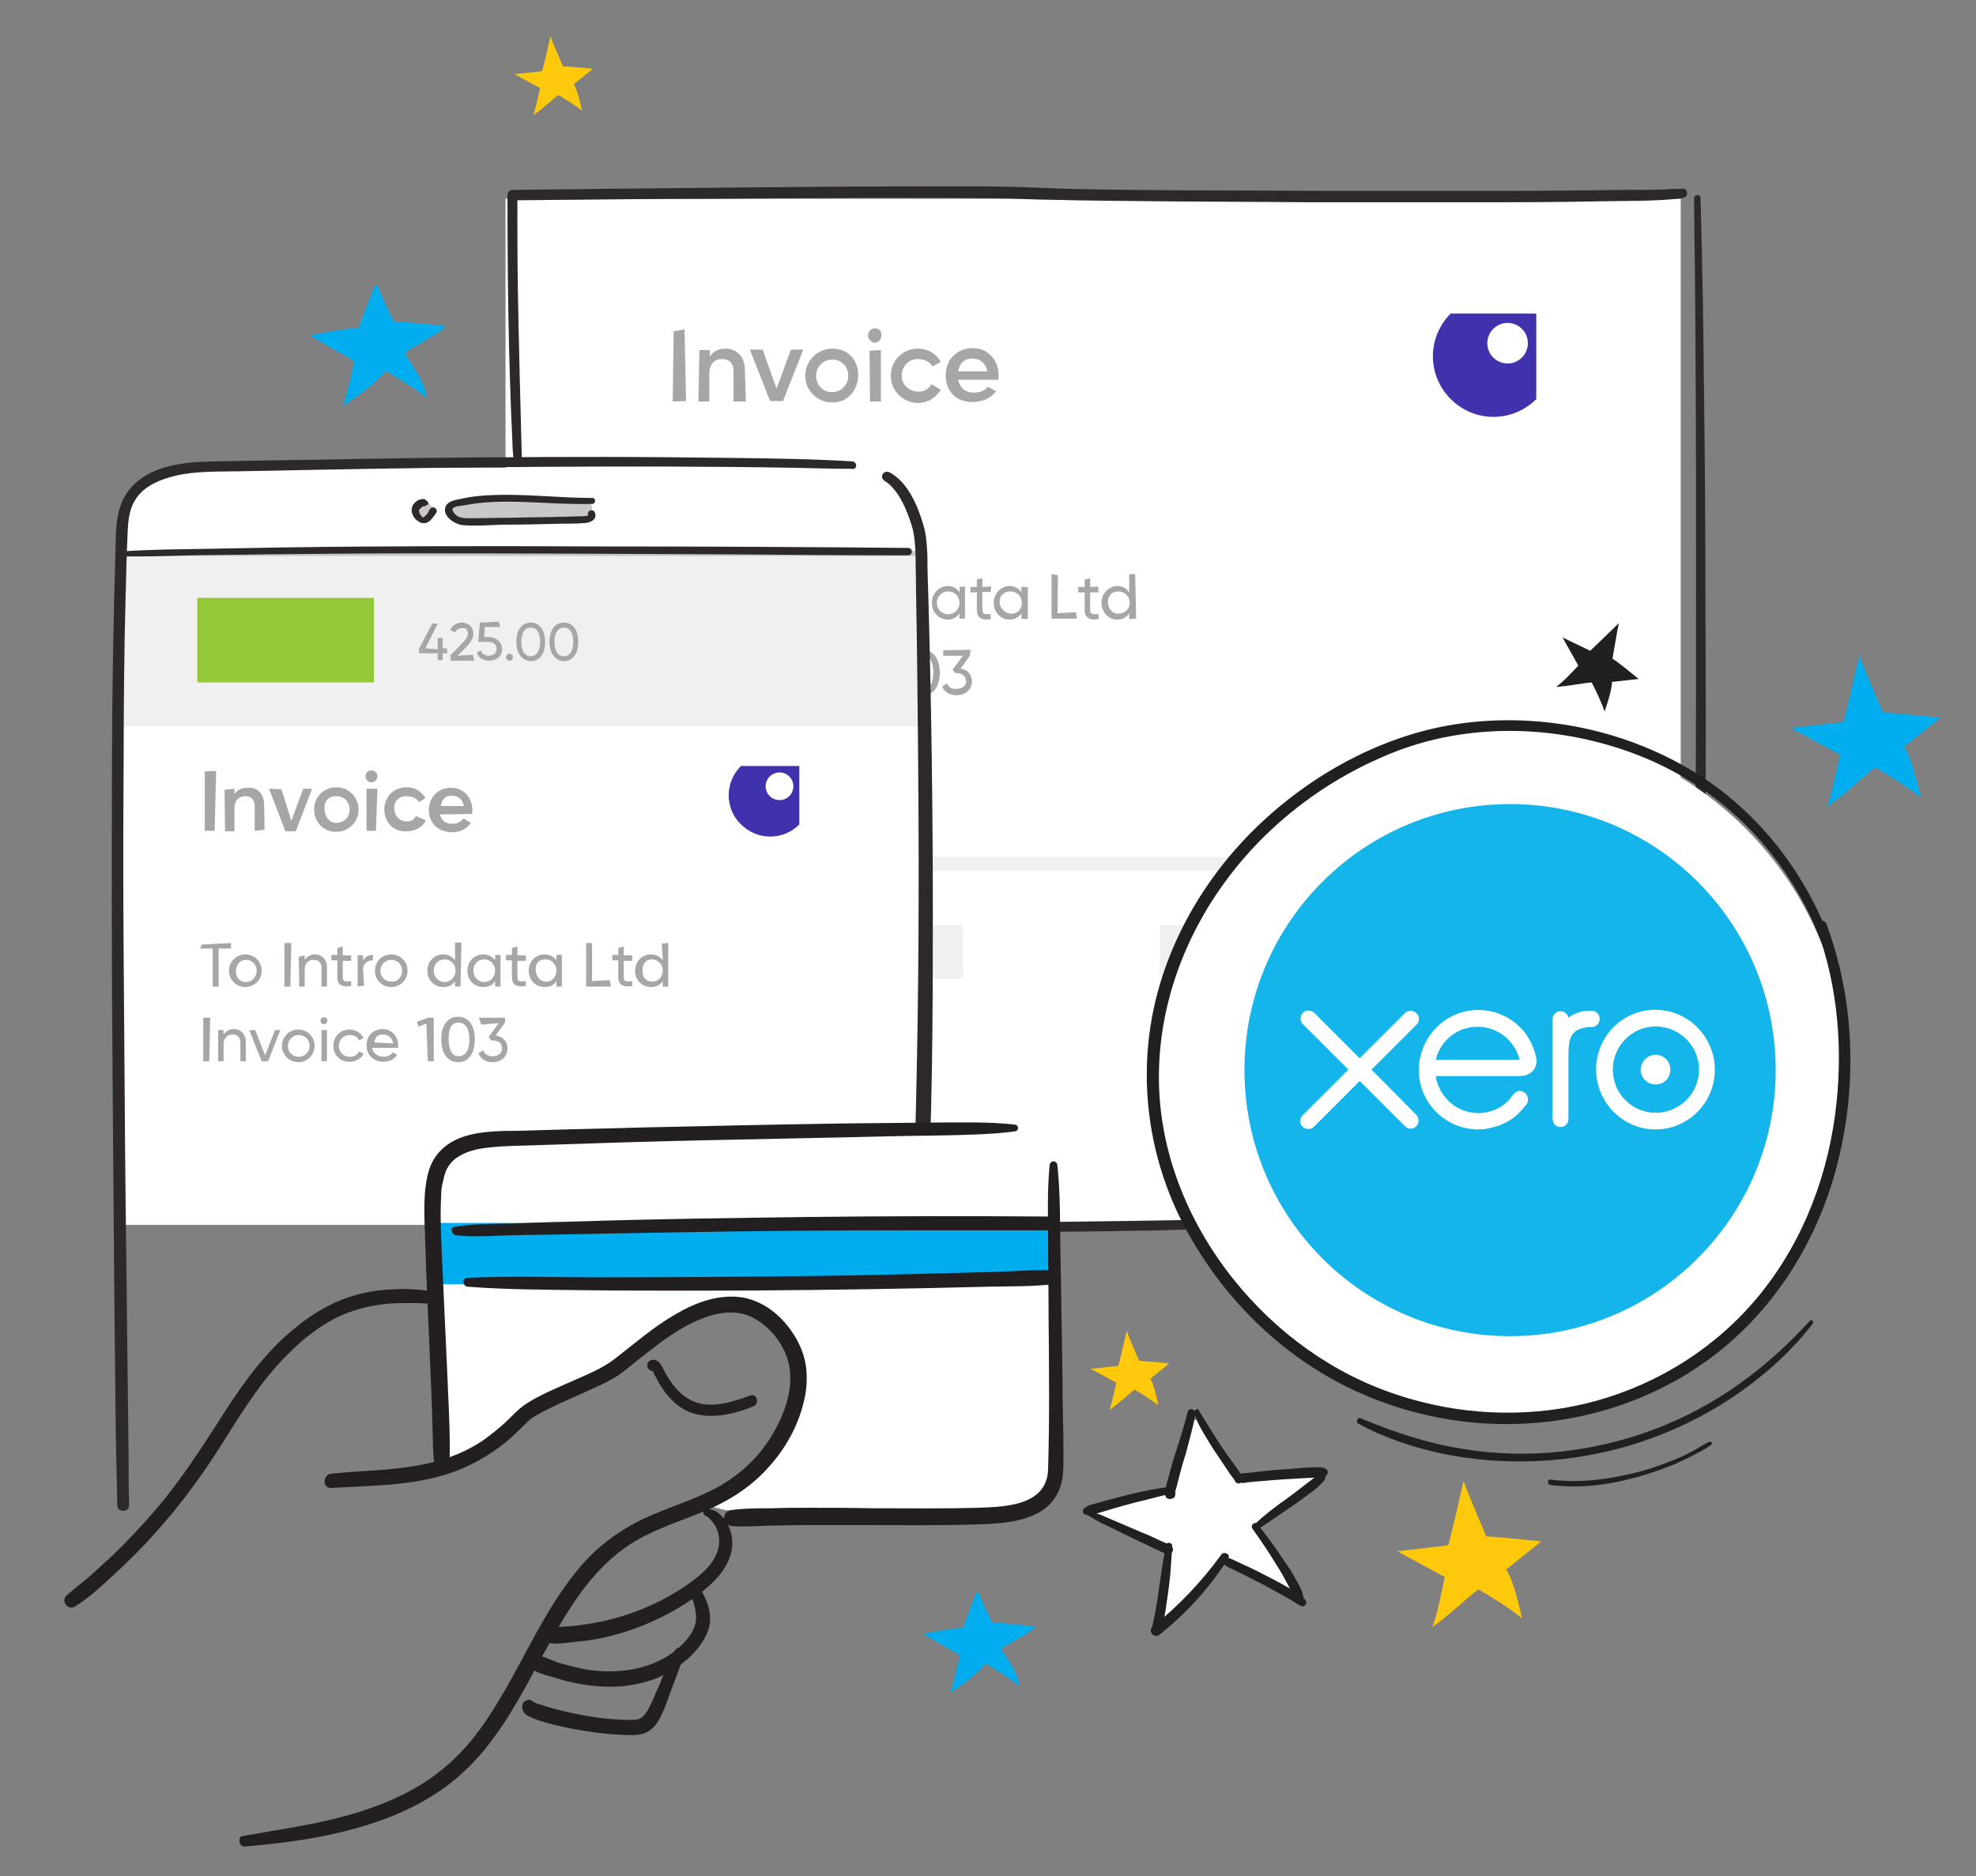 <?xml version="1.0" encoding="UTF-8"?> <!-- Generator: Adobe Illustrator 24.0.3, SVG Export Plug-In . SVG Version: 6.00 Build 0) --> <svg xmlns="http://www.w3.org/2000/svg" xmlns:xlink="http://www.w3.org/1999/xlink" version="1.1" id="Layer_1" x="0px" y="0px" viewBox="0 0 399.5 379.4" style="enable-background:new 0 0 399.5 379.4;" xml:space="preserve"><rect x="0" y="0" width="399.5" height="379.4" fill="#808080" stroke="none"/> <style type="text/css"> .st0{fill:#FFFFFF;} .st1{fill:#A6A6A6;} .st2{fill:#4031AD;} .st3{fill:#F0F0F0;} .st4{fill:none;stroke:#C8C8C8;stroke-width:1.05;stroke-linecap:square;} .st5{fill:#C8C8C8;} .st6{fill:#93C939;} .st7{fill:#2E2929;} .st8{fill:#00AEEF;} .st9{fill:#FEC90A;} .st10{fill:#231F20;} .st11{fill:#221F1F;} .st12{fill:#13B5EA;} </style> <rect x="102.2" y="40.2" class="st0" width="237.6" height="208.5"></rect> <g> <g> <path class="st1" d="M139.9,117.3h-2.6v7.8H136v-7.8h-2.6v-1.1h6.5V117.3z"></path> <path class="st1" d="M139.4,121.9c0-1.9,1.5-3.4,3.4-3.4s3.4,1.5,3.4,3.4c0,1.9-1.5,3.4-3.4,3.4S139.4,123.8,139.4,121.9z M145,121.9c0-1.3-1-2.3-2.3-2.3c-1.3,0-2.3,1-2.3,2.3s1,2.3,2.3,2.3C144.1,124.2,145,123.2,145,121.9z"></path> <path class="st1" d="M152,116.2v9h-1.2v-9H152z"></path> <path class="st1" d="M159.4,121.2v3.9h-1.1v-3.9c0-1-0.6-1.6-1.6-1.6c-1,0-1.9,0.6-1.9,2.1v3.4h-1.1v-6.4h1.1v0.9 c0.5-0.8,1.2-1.1,2.1-1.1C158.5,118.5,159.4,119.5,159.4,121.2z"></path> <path class="st1" d="M162.8,119.8v3.5c0,1,0.6,0.9,1.7,0.9v1c-1.9,0.3-2.8-0.3-2.8-1.9v-3.5h-1.3v-1.1h1.3v-1.5l1.1-0.3v1.8h1.7 v1.1H162.8z"></path> <path class="st1" d="M168.9,118.6v1.2c-1,0-2,0.4-2,2v3.4h-1.1v-6.4h1.1v1.1C167.3,118.9,168.1,118.6,168.9,118.6z"></path> <path class="st1" d="M169.3,121.9c0-1.9,1.5-3.4,3.4-3.4s3.4,1.5,3.4,3.4c0,1.9-1.5,3.4-3.4,3.4S169.3,123.8,169.3,121.9z M175,121.9c0-1.3-1-2.3-2.3-2.3c-1.3,0-2.3,1-2.3,2.3s1,2.3,2.3,2.3C174,124.2,175,123.2,175,121.9z"></path> <path class="st1" d="M187,116.2v9h-1.1V124c-0.5,0.8-1.3,1.3-2.4,1.3c-1.8,0-3.2-1.5-3.2-3.4c0-1.9,1.5-3.4,3.2-3.4 c1.1,0,1.9,0.5,2.4,1.3v-3.7H187z M185.9,121.9c0-1.3-1-2.3-2.3-2.3c-1.3,0-2.3,1-2.3,2.3c0,1.3,1,2.3,2.3,2.3 C184.9,124.2,185.9,123.2,185.9,121.9z"></path> <path class="st1" d="M195.1,118.6l0,6.5H194V124c-0.5,0.8-1.3,1.3-2.4,1.3c-1.8,0-3.2-1.5-3.2-3.4c0-1.9,1.5-3.4,3.2-3.4 c1.1,0,1.9,0.5,2.4,1.3v-1.1L195.1,118.6z M194,121.9c0-1.3-1-2.3-2.3-2.3c-1.3,0-2.3,1-2.3,2.3c0,1.3,1,2.3,2.3,2.3 C193,124.2,194,123.2,194,121.9z"></path> <path class="st1" d="M198.6,119.8v3.5c0,1,0.6,0.9,1.7,0.9v1c-1.9,0.3-2.8-0.3-2.8-1.9v-3.5h-1.3v-1.1h1.3v-1.5l1.1-0.3v1.8 l1.8-0.1l-0.1,1.1H198.6z"></path> <path class="st1" d="M207.8,118.7l0,6.5l-1.3-0.1V124c-0.5,0.8-1.3,1.3-2.4,1.3c-1.8,0-3.2-1.5-3.2-3.4c0-1.9,1.5-3.4,3.2-3.4 c1.1,0,1.9,0.5,2.4,1.3v-1.1L207.8,118.7z M206.6,121.9c0-1.3-1-2.3-2.3-2.3c-1.3,0-2.2,0.8-2.2,2.1c0,1.3,1.1,2.4,2.4,2.4 C205.7,124.1,206.6,123.2,206.6,121.9z"></path> <path class="st1" d="M217.5,123.8l0.2,1.3h-5.1v-9l1.3,0.2l-0.1,7.7L217.5,123.8z"></path> <path class="st1" d="M220.4,119.8v3.5c0,1,0.6,0.9,1.7,0.9v1c-1.9,0.3-2.8-0.3-2.8-1.9v-3.5h-1.3v-1.1h1.3v-1.5l1.1-0.3v1.8 l1.6-0.1l0.1,1.2H220.4z"></path> <path class="st1" d="M229.5,116.2l0.2,8.9l-1.4,0.1V124c-0.5,0.8-1.3,1.3-2.4,1.3c-1.8,0-3.2-1.5-3.2-3.4c0-1.9,1.5-3.4,3.2-3.4 c1.1,0,1.9,0.5,2.4,1.3v-3.7H229.5z M228.4,121.9c0-1.3-1-2.3-2.3-2.3c-1.3,0-2.1,0.8-2.1,2.1c0,1.3,0.8,2.4,2,2.4 C227.4,124.1,228.4,123.2,228.4,121.9z"></path> <path class="st1" d="M135.3,131.5v9h-1.2v-9H135.3z"></path> <path class="st1" d="M142.8,136.5v3.9h-1.1v-3.9c0-1-0.6-1.6-1.6-1.6c-1,0-1.9,0.6-1.9,2.1v3.4h-1.1v-6.4h1.1v0.9 c0.5-0.8,1.2-1.1,2.1-1.1C141.8,133.9,142.8,134.9,142.8,136.5z"></path> <path class="st1" d="M149.9,134.1l-2.6,6.4h-1.3l-2.6-6.4h1.2l2,5.2l2-5.2H149.9z"></path> <path class="st1" d="M150.3,137.3c0-1.9,1.5-3.4,3.4-3.4s3.4,1.5,3.4,3.4c0,1.9-1.5,3.4-3.4,3.4S150.3,139.2,150.3,137.3z M155.9,137.3c0-1.3-1-2.3-2.3-2.3c-1.3,0-2.3,1-2.3,2.3s1,2.3,2.3,2.3C154.9,139.5,155.9,138.6,155.9,137.3z"></path> <path class="st1" d="M158.1,132.2c0-0.4,0.3-0.8,0.8-0.8c0.4,0,0.7,0.3,0.7,0.8s-0.3,0.7-0.7,0.7 C158.5,132.9,158.1,132.6,158.1,132.2z M158.3,134.1h1.1v6.4h-1.1V134.1z"></path> <path class="st1" d="M160.8,137.3c0-1.9,1.4-3.4,3.4-3.4c1.3,0,2.3,0.7,2.8,1.7l-0.9,0.5c-0.3-0.7-1-1.1-1.9-1.1 c-1.3,0-2.3,1-2.3,2.3c0,1.3,1,2.3,2.3,2.3c0.9,0,1.6-0.4,1.9-1.1l0.9,0.6c-0.5,1-1.6,1.7-2.9,1.7 C162.2,140.6,160.8,139.2,160.8,137.3z"></path> <path class="st1" d="M171.1,139.6c0.9,0,1.5-0.4,1.8-0.9l0.9,0.5c-0.6,0.9-1.5,1.4-2.8,1.4c-2.1,0-3.4-1.4-3.4-3.4 c0-1.9,1.4-3.4,3.4-3.4c1.9,0,3.2,1.6,3.2,3.4c0,0.2,0,0.3,0,0.5h-5.4C169,138.9,169.9,139.6,171.1,139.6z M168.8,136.8h4.3 c-0.2-1.3-1.1-1.9-2.1-1.9C169.8,134.9,169,135.7,168.8,136.8z"></path> <path class="st1" d="M181.4,131.5v9h-1.2v-7.7l-1.9,0.6l-0.3-1l2.4-0.8H181.4z"></path> <path class="st1" d="M183,136c0-2.8,1.2-4.6,3.5-4.6c2.2,0,3.5,1.9,3.5,4.6c0,2.8-1.2,4.6-3.5,4.6C184.2,140.6,183,138.8,183,136z M188.7,136c0-2.2-0.8-3.5-2.3-3.5s-2.3,1.3-2.3,3.5s0.8,3.5,2.3,3.5S188.7,138.2,188.7,136z"></path> <path class="st1" d="M196.5,137.8c0,1.8-1.5,2.8-3.1,2.8c-1.3,0-2.5-0.6-2.9-1.8l1-0.6c0.3,0.8,0.8,1.1,1.7,1.1 c1.1,0,2.1-0.4,2.1-1.5c0-1.1-0.8-1.7-1.9-1.7h-0.3l-0.5-0.7l2.1-2.8h-4v-1.1l5.5-0.1l-0.1,1.2l-1.9,2.6 C195.5,135.4,196.5,136.3,196.5,137.8z"></path> </g> </g> <g> <g> <path class="st1" d="M138.4,66.6l0.3,14.5l-2.7,0.1l0.2-14.2L138.4,66.6z"></path> <path class="st1" d="M150.6,74.8l0.2,6.4l-2.5,0V75c0-1.6-0.9-2.4-2.3-2.4c-1.5,0-2.6,0.9-2.6,3v5.6h-2.2l0.2-10.4l2.1,0v1.3 c0.7-1.1,1.8-1.6,3.2-1.6C148.9,70.5,150.6,72.1,150.6,74.8z"></path> <path class="st1" d="M162.4,70.7l-4.1,10.4h-2.6l-4.1-10.4l2.6,0l2.8,7.9l2.9-7.9H162.4z"></path> <path class="st1" d="M162.8,76c0-3.1,2.5-5.5,5.5-5.5c3.1,0,5.2,2.2,5.2,5.3c0,3.1-2.1,5.6-5.2,5.6C165.3,81.4,162.8,79,162.8,76z M171.5,76c0-1.9-1.4-3.3-3.2-3.3S165,74.1,165,76s1.4,3.3,3.2,3.3S171.5,77.9,171.5,76z"></path> <path class="st1" d="M175.5,67.8c0-0.8,0.6-1.4,1.4-1.4s1.3,0.5,1.3,1.3c0,0.8-0.5,1.6-1.3,1.6S175.5,68.5,175.5,67.8z M175.8,70.9l2.3-0.1v10.4h-2.2L175.8,70.9z"></path> <path class="st1" d="M180.1,76c0-3.1,2.4-5.5,5.5-5.5c2,0,3.8,1.1,4.6,2.7l-1.7,0.9c-0.5-1-1.7-1.5-3-1.5c-1.8,0-3.2,1.5-3.2,3.4 s1.6,3.2,3.4,3.2c1.2,0,2.1-0.6,2.6-1.5l1.9,1.1c-0.9,1.6-2.6,2.7-4.7,2.7C182.5,81.4,180.1,79,180.1,76z"></path> <path class="st1" d="M196.9,79.4c1.2,0,2.3-0.4,2.8-1.2l1.7,0.9c-1,1.4-2.8,2.2-4.8,2.2c-3.4,0-5.4-2.3-5.4-5.4 c0-3.1,2.2-5.5,5.5-5.5c3.1,0,5.2,2.5,5.2,5.5c0,0.3,0,0.6-0.1,0.9h-8.1C194.1,78.5,195.2,79.4,196.9,79.4z M199.6,75.1 c-0.3-1.8-1.6-2.6-3-2.6c-1.7,0-2.6,1-2.9,2.6H199.6z"></path> </g> </g> <g> <path class="st2" d="M310.6,63.4h-17.3c-4.8,4.8-4.8,12.5,0,17.3c4.8,4.8,12.5,4.8,17.3,0l0,0l0,0V63.4z"></path> <circle class="st0" cx="304.8" cy="69.4" r="4.1"></circle> </g> <rect x="121.7" y="173.3" class="st3" width="210.5" height="2.8"></rect> <rect x="288" y="187.1" class="st3" width="42.9" height="10.8"></rect> <rect x="234.5" y="187.1" class="st3" width="42.9" height="10.8"></rect> <rect x="151.8" y="187.1" class="st3" width="42.9" height="10.8"></rect> <path class="st0" d="M186,247.7c0,0,0-123.2,0-135.7c0-11.7-4.8-17.4-17.4-17.4H42.3c-12.6,0-17.4,5.6-17.4,17.4 c0,12.6,0,135.7,0,135.7"></path> <rect x="24.9" y="111.9" class="st3" width="161.2" height="35"></rect> <line class="st4" x1="24.9" y1="111.9" x2="186" y2="111.9"></line> <path class="st5" d="M118.5,105.1h-26c-0.7,0-1.2-0.5-1.2-1.2v-1.2c0-0.7,0.5-1.2,1.2-1.2h26c0.7,0,1.2,0.5,1.2,1.2v1.2 C119.7,104.6,119.1,105.1,118.5,105.1z"></path> <circle class="st5" cx="85.7" cy="103.3" r="1.8"></circle> <rect x="39.9" y="120.9" class="st6" width="35.7" height="17.1"></rect> <g> <g> <path class="st1" d="M90.4,132.1h-0.9v1.4h-1v-1.4h-3.8v-0.9l2.7-5.1h1.1l-2.5,5l2.5,0.2V129h1v2.1h0.9V132.1z"></path> <path class="st1" d="M90.9,132.7l2.6-2.7c0.6-0.6,1.1-1.2,1.1-1.8c0-0.9-0.4-1.2-1.1-1.2c-0.7,0-1.2,0.3-1.5,0.9l-1-0.5 c0.5-1,1.4-1.5,2.4-1.5c1.2,0,2.3,0.8,2.3,2.3c0,0.9-0.6,1.7-1.3,2.5l-1.9,1.9l3.1-0.2l0.3,1.2h-4.8V132.7z"></path> <path class="st1" d="M101.5,131.3c0,1.5-1.2,2.3-2.6,2.3c-1.1,0-2.1-0.5-2.5-1.6l0.8-0.5c0.2,0.7,0.8,1.1,1.6,1.1 c0.9,0,1.6-0.5,1.6-1.4c0-0.9-0.7-1.4-1.6-1.4h-2.1l0.3-3.9l3.9-0.2l0.2,1.1H98l-0.1,2H99C100.3,128.9,101.5,129.8,101.5,131.3z"></path> <path class="st1" d="M102.3,132.9c0-0.4,0.3-0.7,0.7-0.7c0.4,0,0.7,0.3,0.7,0.7c0,0.4-0.3,0.7-0.7,0.7 C102.6,133.6,102.3,133.3,102.3,132.9z"></path> <path class="st1" d="M104.4,129.8c0-2.3,1-3.9,2.9-3.9c1.9,0,2.9,1.6,2.9,3.9c0,2.3-1,3.9-2.9,3.9 C105.5,133.6,104.4,132.1,104.4,129.8z M109.2,129.8c0-1.9-0.7-2.9-1.9-2.9s-1.9,1.1-1.9,2.9c0,1.9,0.7,2.9,1.9,2.9 S109.2,131.6,109.2,129.8z"></path> <path class="st1" d="M111.1,129.8c0-2.3,1-3.9,2.9-3.9c1.9,0,2.9,1.6,2.9,3.9c0,2.3-1,3.9-2.9,3.9 C112.2,133.6,111.1,132.1,111.1,129.8z M115.9,129.8c0-1.9-0.7-2.9-1.9-2.9c-1.2,0-1.9,1.1-1.9,2.9c0,1.9,0.7,2.9,1.9,2.9 C115.2,132.7,115.9,131.6,115.9,129.8z"></path> </g> </g> <g> <g> <path class="st1" d="M43.7,155.9L43.4,168h-2v-12L43.7,155.9z"></path> <path class="st1" d="M53.4,162.8l0.1,5l-2,0.2V163c0-1.3-0.8-2-1.9-2c-1.2,0-2.2,0.7-2.2,2.5v4.6h-1.9l-0.1-8.4l2-0.2v1.1 c0.6-0.9,1.5-1.3,2.7-1.3C52.1,159.2,53.4,160.5,53.4,162.8z"></path> <path class="st1" d="M63.1,159.5l-3.3,8.6h-2.1l-3.3-8.6l2.5,0.1l2,6.4l2.4-6.5H63.1z"></path> <path class="st1" d="M63.5,163.7c0-2.6,2-4.5,4.5-4.5c2.5,0,4.5,2,4.5,4.5c0,2.5-2,4.5-4.5,4.5C65.5,168.3,63.5,166.3,63.5,163.7z M70.7,163.7c0-1.6-1.2-2.7-2.7-2.7s-2.4,0.9-2.4,2.4c0,1.6,0.9,3,2.4,3S70.7,165.3,70.7,163.7z"></path> <path class="st1" d="M73.9,157c0-0.7,0.5-1.2,1.2-1.2s1.2,0.5,1.2,1.2c0,0.6-0.5,1.2-1.2,1.2S73.9,157.6,73.9,157z M74.2,159.5 l2.1,0L76,168h-1.9V159.5z"></path> <path class="st1" d="M77.7,163.7c0-2.6,1.9-4.5,4.5-4.5c1.7,0,3.1,0.9,3.8,2.2l-1.3,0.8c-0.4-0.8-1.5-1.2-2.5-1.2 c-1.5,0-2.5,0.9-2.5,2.4c0,1.5,1,2.7,2.5,2.7c1,0,1.5-0.3,1.9-1.1l2,0.9c-0.7,1.4-2.2,2.2-3.9,2.2 C79.6,168.3,77.7,166.3,77.7,163.7z"></path> <path class="st1" d="M91.5,166.6c1,0,1.8-0.5,2.2-1.1l1.5,0.9c-0.8,1.2-2.1,1.9-3.8,1.9c-2.8,0-4.7-1.9-4.7-4.5 c0-2.5,1.8-4.5,4.5-4.5c2.6,0,4.3,2.1,4.3,4.5c0,0.3,0,0.5-0.1,0.8l-6.5,0.1C89.4,166,90.1,166.6,91.5,166.6z M93.8,163 c-0.3-1.5-1.3-2.1-2.5-2.1c-1.4,0-1.9,0.8-2.2,2.1H93.8z"></path> </g> </g> <g> <g> <path class="st1" d="M46.8,191.8h-2.6v7.7H43v-7.7h-2.6l0.4-0.8l5.9-0.3V191.8z"></path> <path class="st1" d="M46.3,196.3c0-1.9,1.5-3.3,3.3-3.3c1.8,0,3.3,1.4,3.3,3.3c0,1.9-1.5,3.3-3.3,3.3 C47.8,199.6,46.3,198.2,46.3,196.3z M51.9,196.3c0-1.3-1-2.2-2.2-2.2c-1.2,0-2,1-2,2.3c0,1.3,0.8,2.2,2,2.2 C50.9,198.6,51.9,197.6,51.9,196.3z"></path> <path class="st1" d="M58.9,190.7l-0.2,8.8h-1.2v-8.8L58.9,190.7z"></path> <path class="st1" d="M66.1,195.6v3.9H65v-3.8c0-1-0.6-1.6-1.6-1.6c-1,0-1.8,0.6-1.8,2.1v3.3h-1.1l-0.1-6l1.2-0.3v0.9 c0.5-0.7,1.2-1.1,2-1.1C65.1,193,66.1,194,66.1,195.6z"></path> <path class="st1" d="M69.3,194.2v3.4c0,1,0.6,0.9,1.7,0.8v1c-1.9,0.3-2.8-0.3-2.8-1.8v-3.4H67v-1.1h1.2v-1.4l1.1-0.3v1.8H71v1.1 H69.3z"></path> <path class="st1" d="M75.4,193.1v1.1c-0.9,0-2,0.4-2,1.9l0.2,3.2l-1.3,0.2v-6.3h1.1v1.1C73.8,193.4,74.6,193.1,75.4,193.1z"></path> <path class="st1" d="M75.8,196.3c0-1.9,1.5-3.3,3.3-3.3c1.8,0,3.3,1.4,3.3,3.3c0,1.9-1.5,3.3-3.3,3.3 C77.3,199.6,75.8,198.2,75.8,196.3z M81.3,196.3c0-1.3-1-2.2-2.2-2.2c-1.2,0-2.2,1-2.2,2.2c0,1.3,1,2.2,2.2,2.2 C80.4,198.6,81.3,197.6,81.3,196.3z"></path> <path class="st1" d="M93.3,190.6l-0.2,8.9h-1.1v-1.1c-0.5,0.8-1.3,1.2-2.4,1.2c-1.8,0-3.2-1.4-3.2-3.3c0-1.9,1.4-3.3,3.2-3.3 c1.1,0,1.9,0.5,2.4,1.2v-3.6L93.3,190.6z M92.1,196.3c0-1.3-1-2.3-2.2-2.3c-1.3,0-2.2,1-2.2,2.3c0,1.3,1,2.3,2.2,2.3 C91.1,198.6,92.1,197.6,92.1,196.3z"></path> <path class="st1" d="M101.2,193.2v6.3h-1.1v-1.1c-0.5,0.8-1.3,1.2-2.4,1.2c-1.8,0-3.2-1.4-3.2-3.3c0-1.9,1.4-3.3,3.2-3.3 c1.1,0,1.9,0.5,2.4,1.2v-1.1H101.2z M100.1,196.3c0-1.3-1-2.3-2.2-2.3c-1.3,0-2.2,1-2.2,2.3c0,1.3,1,2.3,2.2,2.3 C99.1,198.6,100.1,197.6,100.1,196.3z"></path> <path class="st1" d="M104.6,194.2v3.4c0,1,0.6,0.9,1.7,0.8v1c-1.9,0.3-2.8-0.3-2.8-1.8v-3.4h-1.2v-1.1h1.2v-1.4l1.1-0.3v1.8h1.7 v1.1H104.6z"></path> <path class="st1" d="M113.6,193.2v6.3h-1.1v-1.1c-0.5,0.8-1.3,1.2-2.4,1.2c-1.8,0-3.2-1.4-3.2-3.3c0-1.9,1.4-3.3,3.2-3.3 c1.1,0,1.9,0.5,2.4,1.2v-1.1H113.6z M112.5,196.3c0-1.3-1-2.3-2.2-2.3c-1.3,0-2,0.7-2,2c0,1.3,0.8,2.5,2,2.5 C111.5,198.6,112.5,197.6,112.5,196.3z"></path> <path class="st1" d="M123.3,198.2l0.2,1.3h-5v-8.8h1.2v7.7L123.3,198.2z"></path> <path class="st1" d="M126.1,194.2v3.4c0,1,0.6,0.9,1.7,0.8v1c-1.9,0.3-2.8-0.3-2.8-1.8v-3.4h-1.2v-1.1h1.2v-1.4l1.1-0.3v1.8h1.7 v1.1H126.1z"></path> <path class="st1" d="M135.1,190.7v8.8H134v-1.1c-0.5,0.8-1.3,1.2-2.4,1.2c-1.8,0-3.2-1.4-3.2-3.3c0-1.9,1.4-3.3,3.2-3.3 c1.1,0,1.9,0.5,2.4,1.2l-0.2-3.4L135.1,190.7z M134,196.3c0-1.3-1-2.3-2.2-2.3c-1.3,0-1.9,1-1.9,2.3c0,1.3,0.7,2.2,1.9,2.2 C133,198.6,134,197.6,134,196.3z"></path> <path class="st1" d="M42.5,205.8l-0.2,8.8h-1.2v-8.8L42.5,205.8z"></path> <path class="st1" d="M49.7,210.7v3.9h-1.1v-3.8c0-1-0.6-1.6-1.6-1.6c-1,0-1.8,0.6-1.8,2.1v3.3h-1.1v-6.3h1.1v0.9 c0.5-0.7,1.2-1.1,2-1.1C48.7,208.1,49.7,209.1,49.7,210.7z"></path> <path class="st1" d="M56.7,208.3l-2.5,6.3h-1.3l-2.5-6.3h1.2l2,5.1l2-5.1H56.7z"></path> <path class="st1" d="M57,211.5c0-1.9,1.5-3.3,3.3-3.3c1.8,0,3.3,1.4,3.3,3.3c0,1.9-1.5,3.3-3.3,3.3C58.5,214.8,57,213.3,57,211.5z M62.6,211.5c0-1.3-1-2.2-2.2-2.2c-1.2,0-2.2,1-2.2,2.2c0,1.3,1,2.2,2.2,2.2C61.6,213.7,62.6,212.7,62.6,211.5z"></path> <path class="st1" d="M64.8,206.4c0-0.4,0.3-0.7,0.7-0.7c0.4,0,0.7,0.3,0.7,0.7s-0.3,0.7-0.7,0.7C65.1,207.2,64.8,206.8,64.8,206.4 z M65,208.3h1.1v6.3H65V208.3z"></path> <path class="st1" d="M67.4,211.5c0-1.9,1.4-3.3,3.3-3.3c1.2,0,2.3,0.7,2.8,1.7l-0.9,0.5c-0.3-0.7-1-1.1-1.9-1.1 c-1.3,0-2.2,1-2.2,2.2c0,1.3,1,2.2,2.2,2.2c0.9,0,1.6-0.4,1.9-1.1l0.9,0.5c-0.5,1-1.6,1.6-2.8,1.6 C68.8,214.8,67.4,213.3,67.4,211.5z"></path> <path class="st1" d="M77.6,213.7c0.9,0,1.5-0.4,1.8-0.9l0.9,0.5c-0.6,0.9-1.5,1.4-2.8,1.4c-2,0-3.4-1.4-3.4-3.3 c0-1.9,1.3-3.3,3.3-3.3c1.9,0,3.1,1.6,3.1,3.3c0,0.2,0,0.3,0,0.5h-5.3C75.5,213.1,76.4,213.7,77.6,213.7z M75.7,210.8l3.8,0.2 c-0.2-1.2-1.1-1.8-2-1.8C76.3,209.2,75.9,209.7,75.7,210.8z"></path> <path class="st1" d="M87.7,205.8v8.8h-1.2l-0.3-7.6l-1.6,0.6l-0.3-1l2.3-0.8H87.7z"></path> <path class="st1" d="M89.2,210.2c0-2.7,1.2-4.6,3.4-4.6c2.2,0,3.4,1.9,3.4,4.6s-1.2,4.6-3.4,4.6C90.5,214.8,89.2,212.9,89.2,210.2 z M94.9,210.2c0-2.2-0.8-3.4-2.2-3.4s-2,1.1-2,3.2s0.6,3.6,2,3.6S94.9,212.4,94.9,210.2z"></path> <path class="st1" d="M102.6,212c0,1.8-1.4,2.8-3,2.8c-1.3,0-2.4-0.6-2.9-1.8l1-0.6c0.3,0.8,1,1.2,1.9,1.2c1.1,0,1.9-0.6,1.9-1.6 c0-1.1-0.8-1.6-1.9-1.6h-0.3l-0.5-0.7l2-2.8l-3.5,0.3l-0.5-1.4h5.3v1l-1.9,2.6C101.6,209.6,102.6,210.5,102.6,212z"></path> </g> </g> <g> <path class="st2" d="M161.6,154.9h-11.8c-3.3,3.3-3.3,8.6,0,11.8c3.3,3.3,8.6,3.3,11.8,0l0,0l0,0V154.9z"></path> <circle class="st0" cx="157.6" cy="159" r="2.8"></circle> </g> <g> <g> <path class="st7" d="M178.8,97.2c3,1.9,4.6,6.1,5.6,9.3c0.5,1.8,0.6,3.5,0.7,5.4c0,2.6,0.1,5.1,0.1,7.7 c0.2,10.3,0.3,20.6,0.4,30.9c0.2,21,0.2,42.1-0.2,63.1c-0.2,11.1-0.5,22.1-0.9,33.2c-0.1,1.9,2.8,1.9,2.9,0 c1.1-20.6,1.2-41.2,1.2-61.7c0-21.3-0.3-42.7-0.9-64c-0.1-2.9-0.2-5.8-0.2-8.7c-0.1-2.1-0.2-4.2-0.8-6.2 c-1.1-3.8-3.1-8.6-6.7-10.6C178.7,94.8,177.7,96.5,178.8,97.2L178.8,97.2z"></path> </g> </g> <g> <g> <path class="st7" d="M99.1,248.5c3.1,0.2,6.3,0.1,9.4,0c2.9,0,5.8,0,8.6,0c5.6,0,11.2,0,16.8,0c10.6,0,21.2,0.1,31.9,0.2 c6.2,0.1,12.4,0.3,18.6,0.4c1.2,0,1.2-1.8,0-1.8c-10.9-0.4-21.7-0.5-32.6-0.6c-10.8-0.1-21.7-0.1-32.5,0.1c-3.2,0-6.5,0.1-9.7,0.1 c-3.5,0-7.1-0.1-10.5,0.3C98.2,247.2,98.2,248.4,99.1,248.5L99.1,248.5z"></path> </g> </g> <g> <g> <path class="st7" d="M172.3,93.3c-8.1-0.5-16.2-0.6-24.3-0.7c-8.7-0.1-17.3-0.2-26-0.2c-16.3,0-32.6,0.1-48.9,0.4 c-9.9,0.2-19.8,0.3-29.7,0.5c-6,0.1-13.4,0.7-17.4,5.9c-3,3.9-2.5,9.1-2.7,13.7c-0.3,10.2-0.5,20.5-0.6,30.7 c-0.1,12.9-0.1,25.8-0.1,38.7c0,13.7,0.1,27.4,0.2,41c0.1,12.5,0.2,25.1,0.3,37.6c0.1,9.6,0.2,19.1,0.3,28.7 c0.1,4.7,0.2,9.5,0.3,14.2c0,0.2,0,0.4,0,0.6c0,1.5,2.4,1.5,2.4,0c-0.1-3.2-0.1-6.5-0.1-9.7c-0.1-8.5-0.2-16.9-0.3-25.4 c-0.1-11.9-0.3-23.8-0.4-35.7c-0.1-13.4-0.2-26.9-0.3-40.3c-0.1-13.2-0.1-26.4,0-39.6c0-11.1,0.1-22.2,0.4-33.3 c0.1-4.2,0.2-8.4,0.4-12.6c0.1-2.5,0.3-5,1.8-7.1c1.8-2.6,5-3.8,7.9-4.5c4.2-1,8.8-0.8,13.1-0.9c5.2-0.1,10.3-0.2,15.5-0.3 c15.2-0.3,30.5-0.5,45.7-0.6c17-0.1,34.1-0.1,51.1,0.2c3.7,0.1,7.5,0.2,11.2,0.2C173.4,95.1,173.4,93.4,172.3,93.3L172.3,93.3z"></path> </g> </g> <g> <g> <path class="st7" d="M24.9,112.5c4.7,0.1,9.3-0.1,14-0.2c4.9-0.1,9.8-0.1,14.6-0.2c10.3-0.1,20.5-0.2,30.8-0.2 c21.3,0,42.6,0.1,63.9,0.2c11.8,0.1,23.6,0.2,35.4,0.2c1,0,1-1.5,0-1.5c-21.2-0.2-42.4-0.3-63.6-0.3c-20.9-0.1-41.8-0.1-62.7,0.2 c-5.5,0.1-10.9,0.2-16.4,0.3c-5.3,0.1-10.6,0.1-15.9,0.5C24.1,111.4,24.1,112.5,24.9,112.5L24.9,112.5z"></path> </g> </g> <g> <g> <path class="st7" d="M119.8,100.7c-7.3,0-14.5-1-21.8-0.5c-1.6,0.1-3.3,0.3-4.9,0.7c-1,0.2-2.5,0.4-3,1.5 c-0.8,1.9,1.8,3.6,3.4,3.8c2.7,0.2,5.4,0,8.1-0.1c4,0,7.9-0.1,11.9-0.2c1.4,0,2.9,0,4.3-0.1c1.2,0,3-0.5,2.5-2.1 c-0.3-0.9-1.7-0.5-1.4,0.4c0.1,0.3-1.3,0.3-1.6,0.3c-1.2,0-2.4,0.1-3.6,0.1c-3.5,0.1-6.9,0.1-10.4,0.2c-2.8,0-5.7,0.1-8.5,0.1 c-1.2,0-2.4-0.1-3.1-1.2c-0.2-0.4-0.4-0.7,0-0.9c0.5-0.4,1.5-0.4,2.1-0.5c1.5-0.3,3-0.5,4.5-0.6c7.1-0.5,14.3,0.5,21.4,0.3 C120.5,101.9,120.5,100.7,119.8,100.7L119.8,100.7z"></path> </g> </g> <g> <g> <path class="st7" d="M85.7,100.9c-0.5,0-1,0.1-1.4,0.4c-0.3,0.2-0.6,0.5-0.8,0.8c-0.3,0.6-0.4,1.3-0.1,1.9 c0.2,0.6,0.7,1.2,1.3,1.5c0.3,0.2,0.6,0.3,1,0.3c0.5,0,0.9-0.2,1.2-0.5c0.4-0.3,0.6-0.7,0.9-1c0.1-0.2,0.3-0.4,0.4-0.6 c0.2-0.3,0.1-0.8-0.3-1c-0.3-0.2-0.8-0.1-1,0.3c-0.1,0.1-0.2,0.3-0.2,0.4c-0.1,0.1-0.2,0.2-0.2,0.4c0,0,0,0.1-0.1,0.1 c0.1-0.2,0-0.1,0,0c-0.1,0.1-0.1,0.1-0.2,0.2c-0.1,0.1-0.2,0.2-0.3,0.3c-0.1,0.1,0.1-0.1,0,0c0,0-0.1,0-0.1,0.1c0,0-0.1,0-0.1,0.1 c-0.1,0.1,0.1,0,0,0c0,0-0.1,0-0.1,0c0.1-0.1,0.2,0,0.1,0c0,0-0.1,0-0.1,0c-0.2,0,0.2,0,0,0c-0.1,0-0.1,0-0.2,0 c-0.2-0.1,0.1,0.1,0,0c0,0-0.1,0-0.1-0.1c0,0-0.1-0.1-0.1-0.1c-0.1-0.1,0.1,0.1,0.1,0c0,0-0.1,0-0.1-0.1c-0.1-0.1-0.2-0.2-0.2-0.2 c-0.1-0.1,0.1,0.1,0,0.1c0,0,0,0,0-0.1c0-0.1-0.1-0.1-0.1-0.2c0,0-0.1-0.1-0.1-0.2c-0.1-0.1,0.1,0.2,0,0.1c0,0,0-0.1,0-0.1 c0-0.1,0-0.2-0.1-0.3c0.1,0.2,0,0.1,0,0.1c0,0,0-0.1,0-0.1c0-0.1,0-0.1,0-0.2c0,0,0-0.1,0-0.1c0,0.2,0,0.1,0,0.1 c0-0.1,0-0.1,0.1-0.2c0-0.1,0.1-0.1,0,0.1c0,0,0-0.1,0.1-0.1c0-0.1,0.1-0.1,0.1-0.2c0,0.1-0.1,0.1,0,0c0,0,0.1-0.1,0.1-0.1 c0,0,0,0,0.1-0.1c0.1-0.1-0.1,0.1,0,0c0.1,0,0.1-0.1,0.2-0.1c0,0,0.1,0,0.1-0.1c0,0,0,0,0.1,0c0.1,0,0,0,0,0c0,0,0.1,0,0.1,0 c0.1,0,0.2-0.1,0.3-0.1c-0.1,0.1,0,0,0,0c0.1,0,0.1,0,0.2-0.1c0.3-0.1,0.5-0.3,0.4-0.6C86.2,101.2,85.9,100.9,85.7,100.9 L85.7,100.9z"></path> </g> </g> <g> <g> <path class="st7" d="M105.5,92.7c-0.3-11.4-0.6-22.8-0.8-34.3c-0.1-6.3-0.1-12.6-0.1-18.9c-0.3,0.3-0.7,0.7-1,1 c4,0,7.9-0.1,11.9-0.1c9.3-0.1,18.6-0.2,27.8-0.2c10.8-0.1,21.6-0.1,32.4-0.2c8.5,0,17.1,0,25.6,0.1c3.8,0,7.7,0.3,11.5,0.3 c7,0.2,14,0.2,21,0.3c10.2,0.1,20.3,0.1,30.5,0.2c10.8,0,21.6,0,32.4,0c9.1,0,18.2,0,27.3-0.2c5-0.1,10.1,0,15.1-0.5 c0.3,0,0.6-0.1,0.9-0.1c0.1,0,0.4-0.1,0.2-0.1c-0.2,0.1,0,0,0,0c0,0,0.1,0,0.2,0c1.2-0.4,0.7-2.2-0.5-1.8c-0.3,0.1,0,0-0.2,0 c-0.2,0-0.5,0-0.7,0c-0.8,0-1.5,0-2.3,0.1c-2.6,0.1-5.2,0.1-7.8,0.1c-8.4,0.1-16.8,0.2-25.1,0.2c-10.6,0-21.3,0-31.9,0 c-10.5,0-21-0.1-31.5-0.1c-8-0.1-15.9-0.1-23.9-0.3c-3.8-0.1-7.6-0.3-11.4-0.4c-7.4-0.2-14.8-0.1-22.2-0.1 c-10.6,0-21.2,0.1-31.8,0.2c-10,0.1-20,0.2-30,0.3c-5.6,0.1-11.2,0.1-16.7,0.2c-0.3,0-0.5,0-0.8,0c-0.5,0-1,0.5-1,1 c0,16.7,0.2,33.4,1,50.1c0,1,0.1,2.1,0.2,3.1C103.9,93.7,105.5,93.7,105.5,92.7L105.5,92.7z"></path> </g> </g> <g> <g> <path class="st7" d="M184,248.5c3.8,0.3,7.7,0.4,11.6,0.5c4.6,0.1,9.2,0.1,13.8,0.1c10.1,0,20.1-0.2,30.2-0.4 c21-0.4,42-0.6,63-0.5c5.8,0,11.6,0.1,17.5,0.2c6.3,0.1,12.7,0.4,19,0.3c1.2,0,1.2-1.8,0-1.9c-5.7-0.4-11.4-0.4-17.1-0.5 c-5.2-0.1-10.4-0.1-15.6-0.2c-10.8-0.1-21.7,0-32.5,0.1c-20.3,0.2-40.6,0.7-60.9,0.9c-9.7,0.1-19.3,0-28.9-0.2 C182.9,246.9,182.9,248.4,184,248.5L184,248.5z"></path> </g> </g> <g> <g> <path class="st7" d="M342.5,40.2c0.1,11.1,0.3,22.3,0.3,33.4c0.1,14.6,0.1,29.3,0.1,43.9c0,15.8,0,31.6-0.1,47.4 c-0.1,14.7-0.2,29.4-0.5,44.1c-0.2,11.3-0.4,22.6-0.8,33.9c0,1-0.1,2.1-0.1,3.1c-0.1,1.4,2,1.4,2.1,0c0.5-10.8,0.8-21.5,0.9-32.3 c0.2-14.5,0.3-28.9,0.4-43.4c0.1-15.8,0.1-31.6,0-47.4c0-14.9-0.1-29.7-0.3-44.6c-0.1-11.6-0.3-23.3-0.6-34.9 c0-1.1-0.1-2.2-0.1-3.3C343.9,39.2,342.5,39.2,342.5,40.2L342.5,40.2z"></path> </g> </g> <g> <path class="st8" d="M86.3,80.5C84.6,79,80,76.1,78,75l0,0c-2.4,2.9-5.9,5.2-8.7,7.1c0.8-2,1.8-6.7,2.4-9.5L71.6,73 c-0.5-0.3-9.5-5.4-8.4-4.9l-0.5-0.3c0,0,6.4-1.3,9.5-1.5l0.2,0.4c0.1,0,0,0.1,0,0c0.6-2.2,2.6-6.7,3.3-8.9l0.7,0 c0.9,2.7,3.3,7.4,3.2,7.2c1.6,0,8.2,0.7,10.4,0.9l-0.4,0.6c-1.9,1.5-5.8,3.5-7.8,4.9l0,0c1.5,2.5,3.4,5,4.1,7.4"></path> </g> <g> <path class="st9" d="M117.7,22.4c-1-0.9-3.7-2.5-4.8-3.2l0,0c-1.1,0.8-3.4,3-5.1,4.1c0.5-1.2,1-3.9,1.4-5.5l-5.2-2.8 c0,0,5.6-0.6,5.6-0.6c0.1,0,0,0.1,0,0c0.4-1.3,1.7-7.1,1.7-7.1c0.5,1.6,2.6,6.2,2.5,6.1c0.9,0,4.8,0.4,6.1,0.5L116,17 C116.9,18.5,117.7,22.4,117.7,22.4z"></path> </g> <g> <path class="st9" d="M234.2,284.2c-1-0.9-3.7-2.5-4.8-3.2l0,0c-1.1,0.8-3.4,3-5.1,4.1c0.5-1.2,1-3.9,1.4-5.5l-5.2-2.8 c0,0,5.6-0.6,5.6-0.6c0.1,0,0,0.1,0,0c0.4-1.3,1.7-7.1,1.7-7.1c0.5,1.6,2.6,6.2,2.5,6.1c0.9,0,4.8,0.4,6.1,0.5l-3.8,3.1 C233.4,280.2,234.2,284.2,234.2,284.2z"></path> </g> <g> <path class="st9" d="M307.7,327.3c-1.8-1.7-6.7-4.7-8.8-5.9l0,0c-2.1,1.5-6.3,5.6-9.3,7.6c0.9-2.2,1.9-7.2,2.5-10.1l-9.6-5.2 c0,0,10.3-1.2,10.3-1.2c0.1,0,0,0.1,0,0c0.7-2.4,3.1-13,3.1-13c1,2.9,4.7,11.4,4.6,11.2c1.7,0,8.8,0.8,11.1,1l-7.1,5.7 C306.3,320,307.7,327.3,307.7,327.3z"></path> </g> <g> <path class="st0" d="M202.4,227.6c-22.5-0.6-87.7,2.1-100.8,2.7c-10.6,0.5-13.8,5-14,15c-0.2,10.1,2.1,46.5,1.7,51.7 c8.9-2.7,14.7-12,24.8-15.9c10.1-3.8,25.4-17.7,33.9-16.5c17.1,2.4,21.9,23.1-5.7,39.4c10.4,5,56,3.5,63.3,1.9s7.6-7.8,8.7-15.5 c1.1-7.7-0.9-45.5-1.1-50.9C212.8,230.3,210.6,227.9,202.4,227.6z"></path> <rect x="87.1" y="247.3" class="st8" width="126.6" height="12.4"></rect> <g> <g> <g> <g> <path class="st10" d="M94.6,260.2c7.7,0.6,15.5,0.6,23.2,0.7c7.7,0.1,15.3,0.1,23,0.1c15.4,0,30.8-0.2,46.1-0.5 c4.3-0.1,8.5-0.2,12.8-0.3c4.4-0.1,8.8,0,13.2-0.5c1.8-0.2,1.8-2.7,0-2.8c-3.8-0.2-7.7,0.2-11.6,0.3c-3.9,0.1-7.7,0.2-11.6,0.3 c-7.7,0.2-15.3,0.4-23,0.5c-15.4,0.2-30.8,0.3-46.1,0.3c-8.6,0-17.3-0.3-26,0.1C93.4,258.3,93.4,260.1,94.6,260.2L94.6,260.2z"></path> </g> </g> <g> <g> <path class="st10" d="M89.3,262.1c-0.2-0.2-0.5-0.6-0.8-0.7c-0.4-0.2-0.9-0.2-1.3-0.3c-0.8-0.1-1.6-0.2-2.5-0.3 c-1.5-0.1-3-0.2-4.6-0.1c-2.8,0.1-5.6,0.4-8.2,1.2c-5.5,1.5-10.2,4.7-14.4,8.5c-5.4,5-9.5,11-13.4,17.2 c-4,6.2-8,12.3-12.8,17.9c-2.7,3.1-5.5,6.1-8.5,9c-1.5,1.4-3.1,2.8-4.6,4.2c-1.6,1.4-3.3,2.6-4.8,4c-1.1,1.1,0.3,3,1.7,2.2 c3.1-1.9,5.8-4.5,8.5-7c2.6-2.4,5.2-5,7.6-7.7c4.9-5.4,9.2-11.2,13.1-17.3c3.8-6,7.5-12.2,12.3-17.4c3.9-4.2,8.5-8.1,13.9-10.1 c2.7-1,5.6-1.6,8.5-1.8c1.6-0.1,3.3-0.1,4.9-0.1c0.9,0,1.8,0.1,2.7,0.1c0.4,0,0.9,0.1,1.3,0.1c0.5,0,0.9-0.3,1.3-0.6 C89.5,262.9,89.6,262.4,89.3,262.1L89.3,262.1z"></path> </g> </g> <g> <g> <path class="st10" d="M49.5,373.4c9.7-0.8,19.8-2.3,28.9-5.8c4.4-1.7,8.6-3.9,12.4-6.8c3.5-2.7,6.5-5.9,9.1-9.5 c5-6.8,8.5-14.5,12.7-21.7c4-7,8.8-13.8,15.9-18c4.6-2.7,9.7-4.2,14.6-6.3c4.6-2,8.8-4.7,12.2-8.5c3.3-3.6,5.9-8.1,7.1-12.9 c0.7-2.6,0.9-5.3,0.5-7.9c-0.4-2.4-1.4-4.7-2.8-6.7c-2.3-3.4-5.7-6.1-9.8-6.9c-4.8-0.8-9.5,0.9-13.6,3.3 c-4.4,2.5-8.3,5.9-12.3,9c-2.5,2-5.6,3.2-8.5,4.5c-3.3,1.5-6.7,2.8-9.7,4.8c-1.6,1.1-2.8,2.5-4.2,3.8c-1.7,1.5-3.4,2.9-5.3,4.1 c-7.1,4.4-15.2,5.1-23.3,5.6c-2.1,0.1-4.3,0.3-6.4,0.5c-1.8,0.2-1.9,3,0,2.9c8-0.5,16.3-0.4,24-3c4.1-1.4,7.8-3.5,11.2-6.2 c1.7-1.4,3.2-3,4.8-4.5c0.3-0.3,0.8-0.6,1.3-0.9c0.7-0.4,1.3-0.8,2-1.1c3.3-1.7,6.8-3.1,10.2-4.7c1.3-0.6,2.6-1.2,3.9-2 c1.8-1.1,3.4-2.6,5.1-3.9c3.8-3,7.7-6.1,12.3-7.9c3.7-1.5,7.7-2,11.2,0.2c3.5,2.1,6.3,6.2,6.7,10.2c0.5,4.8-1.4,9.6-3.9,13.6 c-2.5,4-6,7.3-10.1,9.7c-4.4,2.5-9.3,4-14,6c-4.2,1.8-8,4.2-11.4,7.3c-2.9,2.7-5.3,5.9-7.5,9.2c-4.5,6.8-7.9,14.4-12.2,21.4 c-2.1,3.5-4.4,6.8-7.2,9.8c-3,3.2-6.5,5.9-10.4,8c-8.3,4.5-17.8,6.5-27.1,8c-2.3,0.4-4.6,0.8-6.9,1.2 C48,371.4,48.3,373.5,49.5,373.4L49.5,373.4z"></path> </g> </g> <g> <g> <path class="st10" d="M131.7,275.6C131.7,275.6,131.7,275.6,131.7,275.6c0.2,0.1,0.4,0.1,0.7,0.1c0.1,0.2,0.1,0.4,0.2,0.7 c-0.2,0.1-0.4,0.3-0.5,0.4c-0.3-0.1-0.4,0-0.2,0.3c0.1,0.2,0.2,0.3,0.2,0.5c0.1,0.2,0.2,0.5,0.4,0.7c0.3,0.5,0.5,1,0.8,1.5 c0.5,0.8,1.1,1.7,1.7,2.4c1.2,1.4,2.6,2.6,4.3,3.3c4.2,1.7,9,0.5,13-1.1c1.3-0.5,0.8-2.7-0.6-2.2c-3.6,1.3-8,2.8-11.7,1.1 c-1.5-0.7-2.8-1.8-3.8-3.1c-0.6-0.8-1.1-1.6-1.6-2.4c-0.5-0.9-0.9-2.1-1.7-2.6c-0.9-0.6-2.3,0-2,1.2c0.3,1,1.6,1.2,1.9,0.2 C133.1,275.8,132.3,275.3,131.7,275.6L131.7,275.6z"></path> </g> </g> <g> <g> <path class="st10" d="M142.6,306.5c0.5,0.2,1,0.7,1.3,1.1c0.4,0.4,0.8,1,1,1.6c0.5,1.1,0.6,2.4,0.4,3.6c-0.6,3-3,5.2-5.3,6.9 c-5.4,4-11.8,6.8-18.4,8.2c-1.9,0.4-3.8,0.7-5.7,0.9c-0.9,0.1-1.8,0.1-2.7,0.2c-1,0-2.1-0.1-3.1,0.3c-1,0.4-1.6,2-0.3,2.6 c1.8,0.8,4,0.4,5.8,0.2c2-0.2,3.9-0.4,5.8-0.8c3.8-0.8,7.5-2,11.1-3.7c3.5-1.6,6.8-3.6,9.8-6c2.7-2.2,5.3-5.1,5.7-8.7 c0.2-1.7-0.2-3.4-1-4.9c-0.4-0.7-0.9-1.3-1.5-1.8c-0.3-0.3-0.7-0.6-1-0.7c-0.4-0.2-0.8-0.2-1.2-0.3 C142.4,304.8,141.8,306,142.6,306.5L142.6,306.5z"></path> </g> </g> <g> <g> <path class="st10" d="M139.3,321.5c0.8,2.1,1.8,4.6,1.3,6.8c-0.6,2.4-2.7,4.5-4.6,5.9c-4.8,3.5-11.1,4.3-16.9,3.5 c-1.9-0.3-3.8-0.8-5.6-1.3c-1.8-0.5-3.7-1.6-5.5-1.8c-1.2-0.1-2,1.7-1.1,2.5c1.5,1.2,3.6,1.7,5.4,2.2c1.8,0.6,3.6,1,5.4,1.3 c3.6,0.6,7.2,0.7,10.8,0c3.2-0.6,6.4-1.9,9-3.9c2.4-1.8,4.7-4.2,5.7-7.1c1.1-3.2-0.4-6.3-2-9.1 C140.6,319.8,138.9,320.4,139.3,321.5L139.3,321.5z"></path> </g> </g> <g> <g> <path class="st10" d="M136.5,333.7c-1.7,3.2-3,6.7-4.5,10c-0.5,1.1-1,2.3-1.8,3.2c-0.8,0.9-1.6,0.9-2.8,0.9 c-5.3,0-10.8-1-15.9-2.4c-1-0.3-1.9-0.6-2.9-0.9c-0.2-0.1-0.4-0.1-0.5-0.2c-0.2-0.1,0.3,0.1,0.1,0c-0.2-0.1-0.3-0.1-0.5-0.2 c-0.2-0.1,0.3,0.1,0,0c-1.1-0.5,0.6,0.2,0.4,1.2c0.2-0.9-0.6-1.8-1.5-1.5c-1.2,0.3-1.3,1.7-0.6,2.6c0.5,0.6,1.4,0.9,2.1,1.2 c2.4,0.9,5.1,1.5,7.6,2c3.3,0.6,6.7,1.1,10,1.2c1.5,0.1,3.2,0.2,4.6-0.3c1.5-0.6,2.5-1.8,3.2-3.2c0.8-1.6,1.4-3.3,2-5 c1-2.6,2-5.2,2.8-7.8C138.6,333.4,137,332.7,136.5,333.7L136.5,333.7z"></path> </g> </g> <g> <g> <path class="st10" d="M212.2,235.7c-0.5,5.2-0.3,10.4-0.3,15.6c0,5.1,0.1,10.1,0.1,15.2c0.1,10.2,0.2,20.4-0.1,30.6 c-0.2,7.3-8.4,7.6-14,7.8c-7.2,0.2-14.5,0.1-21.7,0.1c-4.3-0.1-8.5-0.1-12.8-0.1c-2.4,0-4.8,0-7.2,0.1c-2.9,0-5.8,0-8.6,0.4 c-0.8,0.1-1.3,1.1-1.2,1.8c0.1,0.8,0.8,1.3,1.6,1.4c2.6,0.2,5.2,0,7.8-0.1c2.2,0,4.4-0.1,6.6-0.1c3.9,0,7.9,0,11.8,0 c7.4,0,14.8,0.1,22.2-0.1c6.5-0.2,15.5-0.3,18-7.7c0.6-1.8,0.6-3.8,0.6-5.7c0-2.7,0-5.5-0.1-8.2c-0.1-5.2-0.1-10.4-0.2-15.6 c-0.1-5.8-0.2-11.6-0.3-17.4c-0.1-5.9,0-12-0.6-17.9C213.8,234.6,212.3,234.5,212.2,235.7L212.2,235.7z"></path> </g> </g> <g> <g> <path class="st10" d="M205.1,227.4c-5.5-0.6-11.1-0.4-16.6-0.4c-6.3,0.1-12.5,0.1-18.8,0.2c-13.3,0.2-26.6,0.5-39.9,0.8 c-6.4,0.2-12.7,0.3-19.1,0.5c-3,0.1-5.9,0.2-8.9,0.2c-2.7,0.1-5.6,0.3-8.2,1.2c-3.8,1.3-6.4,4-7.2,8c-1,4.6-0.5,9.5-0.4,14.1 c0.4,13,1.2,25.9,1.5,38.9c0,1.4,0.1,2.8,0.2,4.3c0.2,2,3,2,3.2,0c0.1-2.9,0-5.8-0.1-8.7c-0.1-3.2-0.3-6.4-0.4-9.5 c-0.3-6.5-0.6-13.1-0.9-19.6c-0.2-5.2-0.6-10.6-0.3-15.8c0-0.9,0.1-1.7,0.3-2.4c0.1-0.4,0.2-0.8,0.3-1.3 c0.1-0.2,0.1-0.4,0.2-0.6c0-0.1,0.2-0.6,0.1-0.4c0.7-1.5,1.5-2.4,2.9-3.2c1.9-1.1,4.2-1.5,6.3-1.7c2.9-0.3,5.8-0.3,8.6-0.4 c6.2-0.2,12.3-0.4,18.5-0.6c13.1-0.4,26.2-0.6,39.2-0.9c6.2-0.1,12.4-0.3,18.6-0.4c5.6-0.1,11.3-0.1,17-0.5 c1.3-0.1,2.5-0.2,3.8-0.4C206.1,228.8,206.1,227.5,205.1,227.4L205.1,227.4z"></path> </g> </g> <g> <g> <path class="st10" d="M92.2,249.8c3.6,0.4,7.4,0.1,11,0c3.7-0.1,7.5-0.1,11.2-0.2c7.6-0.1,15.2-0.3,22.8-0.4 c15.7-0.3,31.4-0.4,47.1-0.4c9.1,0,18.2,0,27.3,0c1.8,0,1.8-2.8,0-2.8c-16.1-0.1-32.1-0.1-48.2,0.1c-15.5,0.2-31,0.4-46.5,0.9 c-4.2,0.1-8.3,0.2-12.5,0.4c-4.1,0.1-8.5,0-12.5,0.7C90.9,248.2,91.3,249.7,92.2,249.8L92.2,249.8z"></path> </g> </g> </g> </g> </g> <g> <g> <path class="st11" d="M365.9,267.1c-8.8,9.7-19.3,17.4-31.6,22c-12,4.5-25.2,6-37.9,4c-7.4-1.1-14.4-3.4-21.3-6.3 c-0.6-0.3-1.1,0.8-0.5,1.1c11.6,6.2,25.6,8.4,38.7,7.4c13-1,25.7-5.3,36.6-12.5c6.2-4.1,11.9-9.1,16.5-15 C366.9,267.3,366.3,266.7,365.9,267.1L365.9,267.1z"></path> </g> </g> <g> <g> <path class="st11" d="M345.5,291.6c-1.3,0.6-2.5,1.5-3.8,2.1c-1.3,0.7-2.6,1.3-4,1.8c-2.7,1.1-5.5,2-8.3,2.6 c-5.2,1.2-10.6,1.8-15.9,1.1c-0.7-0.1-0.7,1,0,1.1c5.4,0.7,11,0.1,16.3-1.3c2.9-0.7,5.7-1.7,8.5-2.8c1.3-0.6,2.7-1.2,4-1.9 c1.2-0.7,2.7-1.3,3.7-2.2C346.4,291.9,345.9,291.4,345.5,291.6L345.5,291.6z"></path> </g> </g> <path class="st0" d="M303.6,286.5c38.5,0,69.7-31.2,69.7-69.7s-31.2-69.7-69.7-69.7s-69.7,31.2-69.7,69.7S265.1,286.5,303.6,286.5"></path> <g> <defs> <path id="SVGID_1_" d="M304,269.7c29.2,0,52.8-23.6,52.8-52.8s-23.6-52.8-52.8-52.8c-29.2,0-52.8,23.6-52.8,52.8 S274.8,269.7,304,269.7"></path> </defs> <clipPath id="SVGID_2_"> <use xlink:href="#SVGID_1_" style="overflow:visible;"></use> </clipPath> </g> <g> <g> <path class="st11" d="M372.1,196.4c-4.4-15.8-13.9-29.9-27.7-39.1c-15-9.9-34-13.7-51.6-10.6c-15,2.7-29.2,10.9-39.9,21.7 c-10.2,10.3-17.6,23.6-20.1,37.9c-2.6,15,0.2,30.4,7.7,43.6c7.3,12.9,18.2,23.7,31.5,30.4c12,6,25.6,8.6,39,7.4 c13.2-1.2,25.9-6,36.3-14.2c11.8-9.3,20-22.6,23.9-37.1c3.6-13.3,3.9-27.6,0.7-40.9c-0.7-2.9-1.6-5.8-2.6-8.6 c-0.5-1.3-2.6-0.7-2.1,0.6c4.5,12,5.5,25.3,3.8,38c-1.9,14.1-7.5,27.7-17,38.4c-8.9,10-20.7,16.9-33.7,20 c-12.4,2.9-25.6,2.2-37.7-1.8c-13.2-4.3-24.7-12.7-33.3-23.5c-9.3-11.7-15.1-26.1-15-41.2c0.1-14.1,5.1-27.8,13.4-39.1 c8.6-11.8,20.8-21,34.4-26.3c16-6.2,34.5-5.3,50.3,1.2c14.8,6.1,26.6,17.5,33.5,31.9c1.8,3.8,3.3,7.7,4.4,11.8 C370.5,198.2,372.5,197.6,372.1,196.4L372.1,196.4z"></path> </g> </g> <g> <path class="st8" d="M206.1,341c-1.4-1.3-5.2-3.6-6.8-4.6l0,0c-2,2.4-4.9,4.4-7.2,5.9c0.7-1.7,1.5-5.6,2-7.9l-0.1,0.3 c-0.4-0.3-7.9-4.5-7-4.1l-0.4-0.2c0,0,5.3-1.1,7.9-1.2l0.1,0.3c0.1,0,0,0.1,0,0c0.5-1.8,2.2-5.5,2.7-7.4l0.6,0 c0.8,2.3,2.8,6.2,2.7,6c1.3,0,6.8,0.6,8.6,0.8l-0.3,0.5c-1.6,1.3-4.8,2.9-6.5,4l0,0c1.3,2.1,2.8,4.2,3.4,6.1"></path> </g> <g> <g> <path class="st0" d="M262.5,323.7c-3.1-2.3-11.3-6.3-14.8-7.9l-0.3-0.9c-3.6,5.3-8.7,10.7-13.1,14.3c1.1-3.6,1.8-11.5,2.4-16.3 l-0.1,0.7c-0.9-0.5-16.8-7.6-14.9-6.9l-0.9-0.4c-0.1,0,10.6-3.3,15.7-4.1l0.3,0.6c0.2,0,0,0.2,0,0c0.7-3.8,3.3-11.7,4-15.5 l1.2-0.2c2,4.4,8.3,13,8.1,12.7c2.6-0.3,12.5-1.2,16.1-1.3l-0.6,1c-3,2.9-9.2,6.9-12.4,9.5l-0.1-0.1c3,4,6.9,9.7,8.6,13.6"></path> </g> <g> <g> <g> <path class="st11" d="M241.5,285.8c0.4,1.6,1.2,2.9,2,4.3c0.9,1.5,1.8,3,2.8,4.4c0.8,1.2,1.6,2.4,2.4,3.6 c0.3,0.4,0.6,0.8,0.9,1.2c0.1,0.1,0.2,0.2,0.2,0.3c0,0,0,0,0.1,0.1c0.5,0.5-0.1-0.2-0.1-0.2c0.5-0.4,0.9-0.7,1.4-1.1 c0,0.1,0.1,0.1,0.1,0.2c-0.7-0.9-2.3,0-1.6,0.9c0,0.1,0.1,0.1,0.1,0.2c0.7,0.8,1.8-0.2,1.4-1.1c0.2,0.5,0,0-0.1-0.1 c-0.1-0.1-0.1-0.2-0.2-0.3c-0.2-0.4-0.4-0.7-0.7-1.1c-0.8-1.2-1.7-2.3-2.5-3.5c-1.9-2.7-3.5-5.5-5.3-8.3 C242.3,284.7,241.3,285,241.5,285.8L241.5,285.8z"></path> </g> </g> <g> <g> <path class="st11" d="M240.1,285.6c-0.7,2.8-1.6,5.6-2.5,8.4c-0.5,1.5-0.9,3-1.3,4.5c-0.2,0.7-0.4,1.3-0.5,2 c-0.1,0.6-0.4,1.3-0.2,1.9c0.1,0.7,0.9,0.9,1.5,0.6c0.3-0.1,0.5-0.4,0.5-0.7c0.2-0.7-0.3-1.2-1-1.3c0,0-0.1,0-0.1,0 c-1.1-0.1-1.4,1.7-0.3,2c0,0,0.1,0,0.1,0c-0.2-0.5-0.4-1-0.6-1.5c0,0,0,0,0,0.1c0.2-0.2,0.4-0.3,0.6-0.5c0,0,0,0-0.1,0 c0.4,0.3,0.9,0.7,1.3,1c0-0.3,0.3-1.1,0.4-1.5c0.2-0.7,0.3-1.3,0.5-2c0.4-1.5,0.8-3,1.3-4.5c0.7-2.7,1.5-5.4,2-8.2 C241.8,285,240.3,284.5,240.1,285.6L240.1,285.6z"></path> </g> </g> <g> <g> <path class="st11" d="M236.2,300.7c-3.7,0.5-7.3,1.3-10.9,2.3c-1.5,0.4-3,0.8-4.4,1.2c-0.5,0.1-1,0.3-1.4,0.6 c-0.1,0.1-0.2,0.1-0.3,0.2c-0.1,0.1-0.4,0.5,0.1-0.1c-0.2,0.2-0.3,0.2-0.3,0.5c-0.4,0.9,1.1,1.3,1.5,0.4c0,0,0,0,0,0 c-0.1,0.2-0.2,0.3-0.3,0.5c0,0,0,0,0,0c-0.2,0-0.4,0.1-0.6,0.1c0.8,0.2,1.6-0.1,2.3-0.4c1.5-0.4,2.9-0.9,4.4-1.3 c1.8-0.5,3.6-1,5.4-1.4c1.6-0.4,3.2-0.9,4.8-1.2C237.1,301.9,237,300.6,236.2,300.7L236.2,300.7z"></path> </g> </g> <g> <g> <path class="st11" d="M220.7,305.5c-0.3-0.1-0.6-0.1-0.8,0.2c-0.1,0.2-0.1,0.4,0,0.6c0.3,0.4,1.1,0.7,1.5,1 c1.1,0.7,2.4,1.2,3.6,1.8c2.8,1.4,5.6,2.7,8.5,4.1c0.6,0.3,1.1,0.5,1.7,0.8c0.1,0,0.6,0.3,0.3,0.1c0.2,0.1,0.3,0.1,0.5,0.2 c0.8,0.2,1.6-0.9,0.9-1.5c-0.5-0.5-1.3-0.8-2-1.1c-1.3-0.6-2.5-1.2-3.8-1.7c-2.8-1.2-5.6-2.4-8.4-3.6c-0.3-0.1-0.5-0.2-0.8-0.3 c-0.4-0.1-0.2,0-0.6-0.2c-0.1-0.1-0.3-0.1-0.4-0.2C220.7,305.5,220.7,305.4,220.7,305.5c0.1,0.3,0.2,0.6,0.2,0.8c0,0,0,0,0,0 c-0.2,0.1-0.3,0.2-0.5,0.3c-0.2,0-0.1,0,0,0C221.1,306.8,221.4,305.8,220.7,305.5L220.7,305.5z"></path> </g> </g> <g> <g> <path class="st11" d="M235.7,312.5c-0.2,1.4-0.5,2.7-0.7,4.1c-0.2,1.6-0.5,3.2-0.7,4.8c-0.4,2.7-0.8,5.5-1.5,8.1 c-0.4,1.2,1.6,1.8,1.9,0.5c0.8-2.7,1.1-5.5,1.5-8.2c0.2-1.6,0.4-3.1,0.5-4.7c0.1-1.5,0.2-3,0.3-4.5 C237,311.9,235.8,311.7,235.7,312.5L235.7,312.5z"></path> </g> </g> <g> <g> <path class="st11" d="M246.9,314.4c-3.9,5.4-8.7,10.4-13.9,14.6c-0.5,0.4-0.4,1.1,0,1.5c0.4,0.4,1.1,0.4,1.5,0 c5.4-4.3,10.1-9.5,13.8-15.3C248.9,314.3,247.5,313.6,246.9,314.4L246.9,314.4z"></path> </g> </g> <g> <g> <path class="st11" d="M247.3,315.9c0.2,0.7,0.8,0.9,1.4,1.2c0.6,0.3,1.3,0.6,1.9,0.9c1.5,0.8,3,1.5,4.5,2.3 c1.5,0.8,3,1.6,4.4,2.4c0.6,0.4,1.3,0.7,1.9,1.1c0.6,0.3,1.1,0.8,1.7,1c0.7,0.2,1.2-0.5,0.9-1.1c-0.3-0.6-1-1-1.5-1.3 c-0.6-0.4-1.2-0.8-1.8-1.2c-1.5-0.9-3-1.7-4.6-2.5c-1.5-0.8-3.1-1.6-4.7-2.3c-0.6-0.3-1.3-0.6-1.9-0.9c-0.7-0.3-1.3-0.7-2-0.3 C247.4,315.3,247.3,315.7,247.3,315.9L247.3,315.9z"></path> </g> </g> <g> <g> <path class="st11" d="M253.2,309.1c1.7,2.4,3.4,4.9,4.9,7.4c0.8,1.2,1.5,2.5,2.2,3.8c0.6,1.1,1.1,2.3,1.9,3.3 c0.5,0.7,1.3-0.1,1.3-0.7c-0.2-1.3-0.9-2.4-1.5-3.5c-0.7-1.3-1.5-2.6-2.4-3.8c-1.6-2.5-3.4-4.9-5.3-7.3 C253.8,307.5,252.7,308.4,253.2,309.1L253.2,309.1z"></path> </g> </g> <g> <g> <path class="st11" d="M254.3,309.3c2.3-1.6,4.6-3.1,6.9-4.7c1.2-0.8,2.4-1.7,3.6-2.6c1.1-0.8,2.1-1.6,2.9-2.6 c0.3-0.3,0.4-0.8,0.1-1.1c-0.2-0.3-0.8-0.5-1.1-0.2c-2.2,1.6-4.4,3.4-6.6,5c-2.3,1.6-4.5,3.3-6.5,5.2 C252.9,308.8,253.6,309.8,254.3,309.3L254.3,309.3z"></path> </g> </g> <g> <g> <path class="st11" d="M250.6,299.7c0.4,0,0-0.1-0.1-0.1c0.1,0,0.5,0.3,0.6,0.3c0.2,0,0.5,0,0.8-0.1c0.7-0.1,1.3-0.1,2-0.2 c1.6-0.1,3.3-0.3,4.9-0.4c1.7-0.1,3.4-0.2,5.1-0.3c0.7,0,1.5-0.1,2.2-0.1c0.6,0,1.4,0,1.9-0.3c0.6-0.3,0.6-1.2,0-1.5 c-0.6-0.3-1.3-0.3-1.9-0.3c-0.7,0-1.5,0.1-2.2,0.1c-1.7,0.1-3.5,0.3-5.2,0.4c-1.7,0.1-3.3,0.3-5,0.5c-0.6,0.1-1.2,0.1-1.9,0.2 c-0.3,0-0.6,0-0.8,0.1c-0.3,0.1-0.4,0.1-0.6,0.3c-0.3,0.3,0.5-0.2,0-0.1C249.6,298.5,249.8,299.7,250.6,299.7L250.6,299.7z"></path> </g> </g> </g> </g> <g> <path class="st8" d="M388.3,161.3c-1.9-1.7-7-4.9-9.2-6.1l0,0c-2.1,1.6-6.5,5.8-9.7,7.9c0.9-2.3,1.9-7.4,2.6-10.5l-10-5.4 c0,0,10.7-1.2,10.7-1.2c0.2,0,0,0.1,0,0c0.7-2.4,3.2-13.5,3.2-13.5c1,3,4.9,11.8,4.8,11.6c1.7,0,9.1,0.8,11.6,1l-7.3,5.9 C386.8,153.8,388.3,161.3,388.3,161.3z"></path> </g> <g> <path class="st11" d="M324.4,143.9c-0.4-1.4-1.9-4.6-2.6-5.9l0,0c-1.5,0.1-5,0.8-7.2,0.9c1.2-0.8,3.3-3,4.5-4.3l-3.2-5.7 c0,0,5.6,2.7,5.6,2.7c0.1,0-0.1,0.1,0,0c1.1-1,5.8-5.6,5.8-5.6c-0.4,1.8-1.3,7.3-1.3,7.2c0.9,0.5,4.2,3.2,5.3,4.1l-5.4,0.6 C325.9,139.8,324.4,143.9,324.4,143.9z"></path> </g> <g> <path class="st12" d="M305.3,270.2c29.6,0,53.7-24.1,53.7-53.8c0-29.7-24-53.8-53.7-53.8s-53.7,24.1-53.7,53.8 C251.6,246.1,275.6,270.2,305.3,270.2"></path> <path class="st0" d="M277.3,216.3l9.2-9.2c0.6-0.7,0.5-1.7-0.2-2.3c-0.6-0.5-1.6-0.5-2.2,0l-9.2,9.2l-9.2-9.2 c-0.6-0.6-1.7-0.6-2.3,0c-0.6,0.6-0.6,1.7,0,2.3l9.2,9.2l-9.2,9.2c-0.7,0.6-0.7,1.7-0.1,2.3s1.7,0.7,2.3,0.1c0,0,0,0,0.1-0.1 l9.2-9.2l9.1,9.1c0.6,0.7,1.7,0.7,2.3,0.1c0.3-0.3,0.5-0.7,0.5-1.2c0-0.4-0.2-0.9-0.5-1.2L277.3,216.3 M334.7,207.6 c4.8,0,8.6,3.9,8.6,8.7c0,4.8-3.9,8.7-8.6,8.7c-4.8,0-8.6-3.9-8.6-8.7 M326.1,216.3c0-4.8,3.9-8.7,8.6-8.7 M334.7,204.2 c-6.7,0-12,5.4-12,12.1 M322.7,216.3c0,6.6,5.4,12.1,12,12.1s12-5.4,12-12.1c0-6.6-5.4-12.1-12-12.1 M321.8,204.4h-0.5 c-1.5,0-3,0.5-4.2,1.4c-0.2-0.8-0.8-1.3-1.6-1.3c-0.9,0-1.6,0.7-1.6,1.6c0,0,0,0,0,0l0,20.3c0.1,0.9,0.8,1.6,1.7,1.5 c0.8,0,1.5-0.7,1.5-1.6V214c0-4.2,0.4-5.8,3.9-6.3c0.3,0,0.7,0,0.7,0c1,0,1.7-0.7,1.7-1.6C323.5,205.2,322.7,204.4,321.8,204.4 M290.3,214.3c0,0,0-0.1,0-0.1c1.2-4.7,5.9-7.5,10.6-6.3c3.1,0.8,5.6,3.3,6.3,6.4L290.3,214.3L290.3,214.3z M310.6,214 c-0.7-3.4-2.5-6.1-5.3-7.9c-4.1-2.6-9.4-2.5-13.4,0.4c-4,2.9-5.9,8-4.7,12.8c1.2,4.8,5.3,8.4,10.2,9c1.5,0.2,2.9,0.1,4.3-0.3 c1.3-0.3,2.5-0.8,3.6-1.5c1.2-0.7,2.1-1.7,3.1-2.9c0,0,0,0,0.1-0.1c0.7-0.8,0.5-2-0.2-2.5c-0.6-0.5-1.6-0.7-2.4,0.4 c-0.2,0.2-0.4,0.5-0.6,0.8c-0.6,0.7-1.4,1.4-2.4,1.9c-1.2,0.6-2.6,1-4,1c-4.8-0.1-7.3-3.4-8.2-5.8c-0.2-0.5-0.3-0.9-0.4-1.4l0-0.3 h17.1C309.7,217.5,310.9,215.9,310.6,214L310.6,214z"></path> </g> <path class="st12" d="M326.1,216.3c0,4.8,3.9,8.7,8.7,8.7c4.8,0,8.7-3.9,8.7-8.7c0-4.8-3.9-8.7-8.7-8.7 C330,207.6,326.1,211.5,326.1,216.3"></path> <path class="st0" d="M331.7,216.3c0,1.6,1.3,3,3,3c1.7,0,3-1.3,3-3c0-1.7-1.3-3-3-3C333.1,213.3,331.8,214.6,331.7,216.3"></path> </svg> 